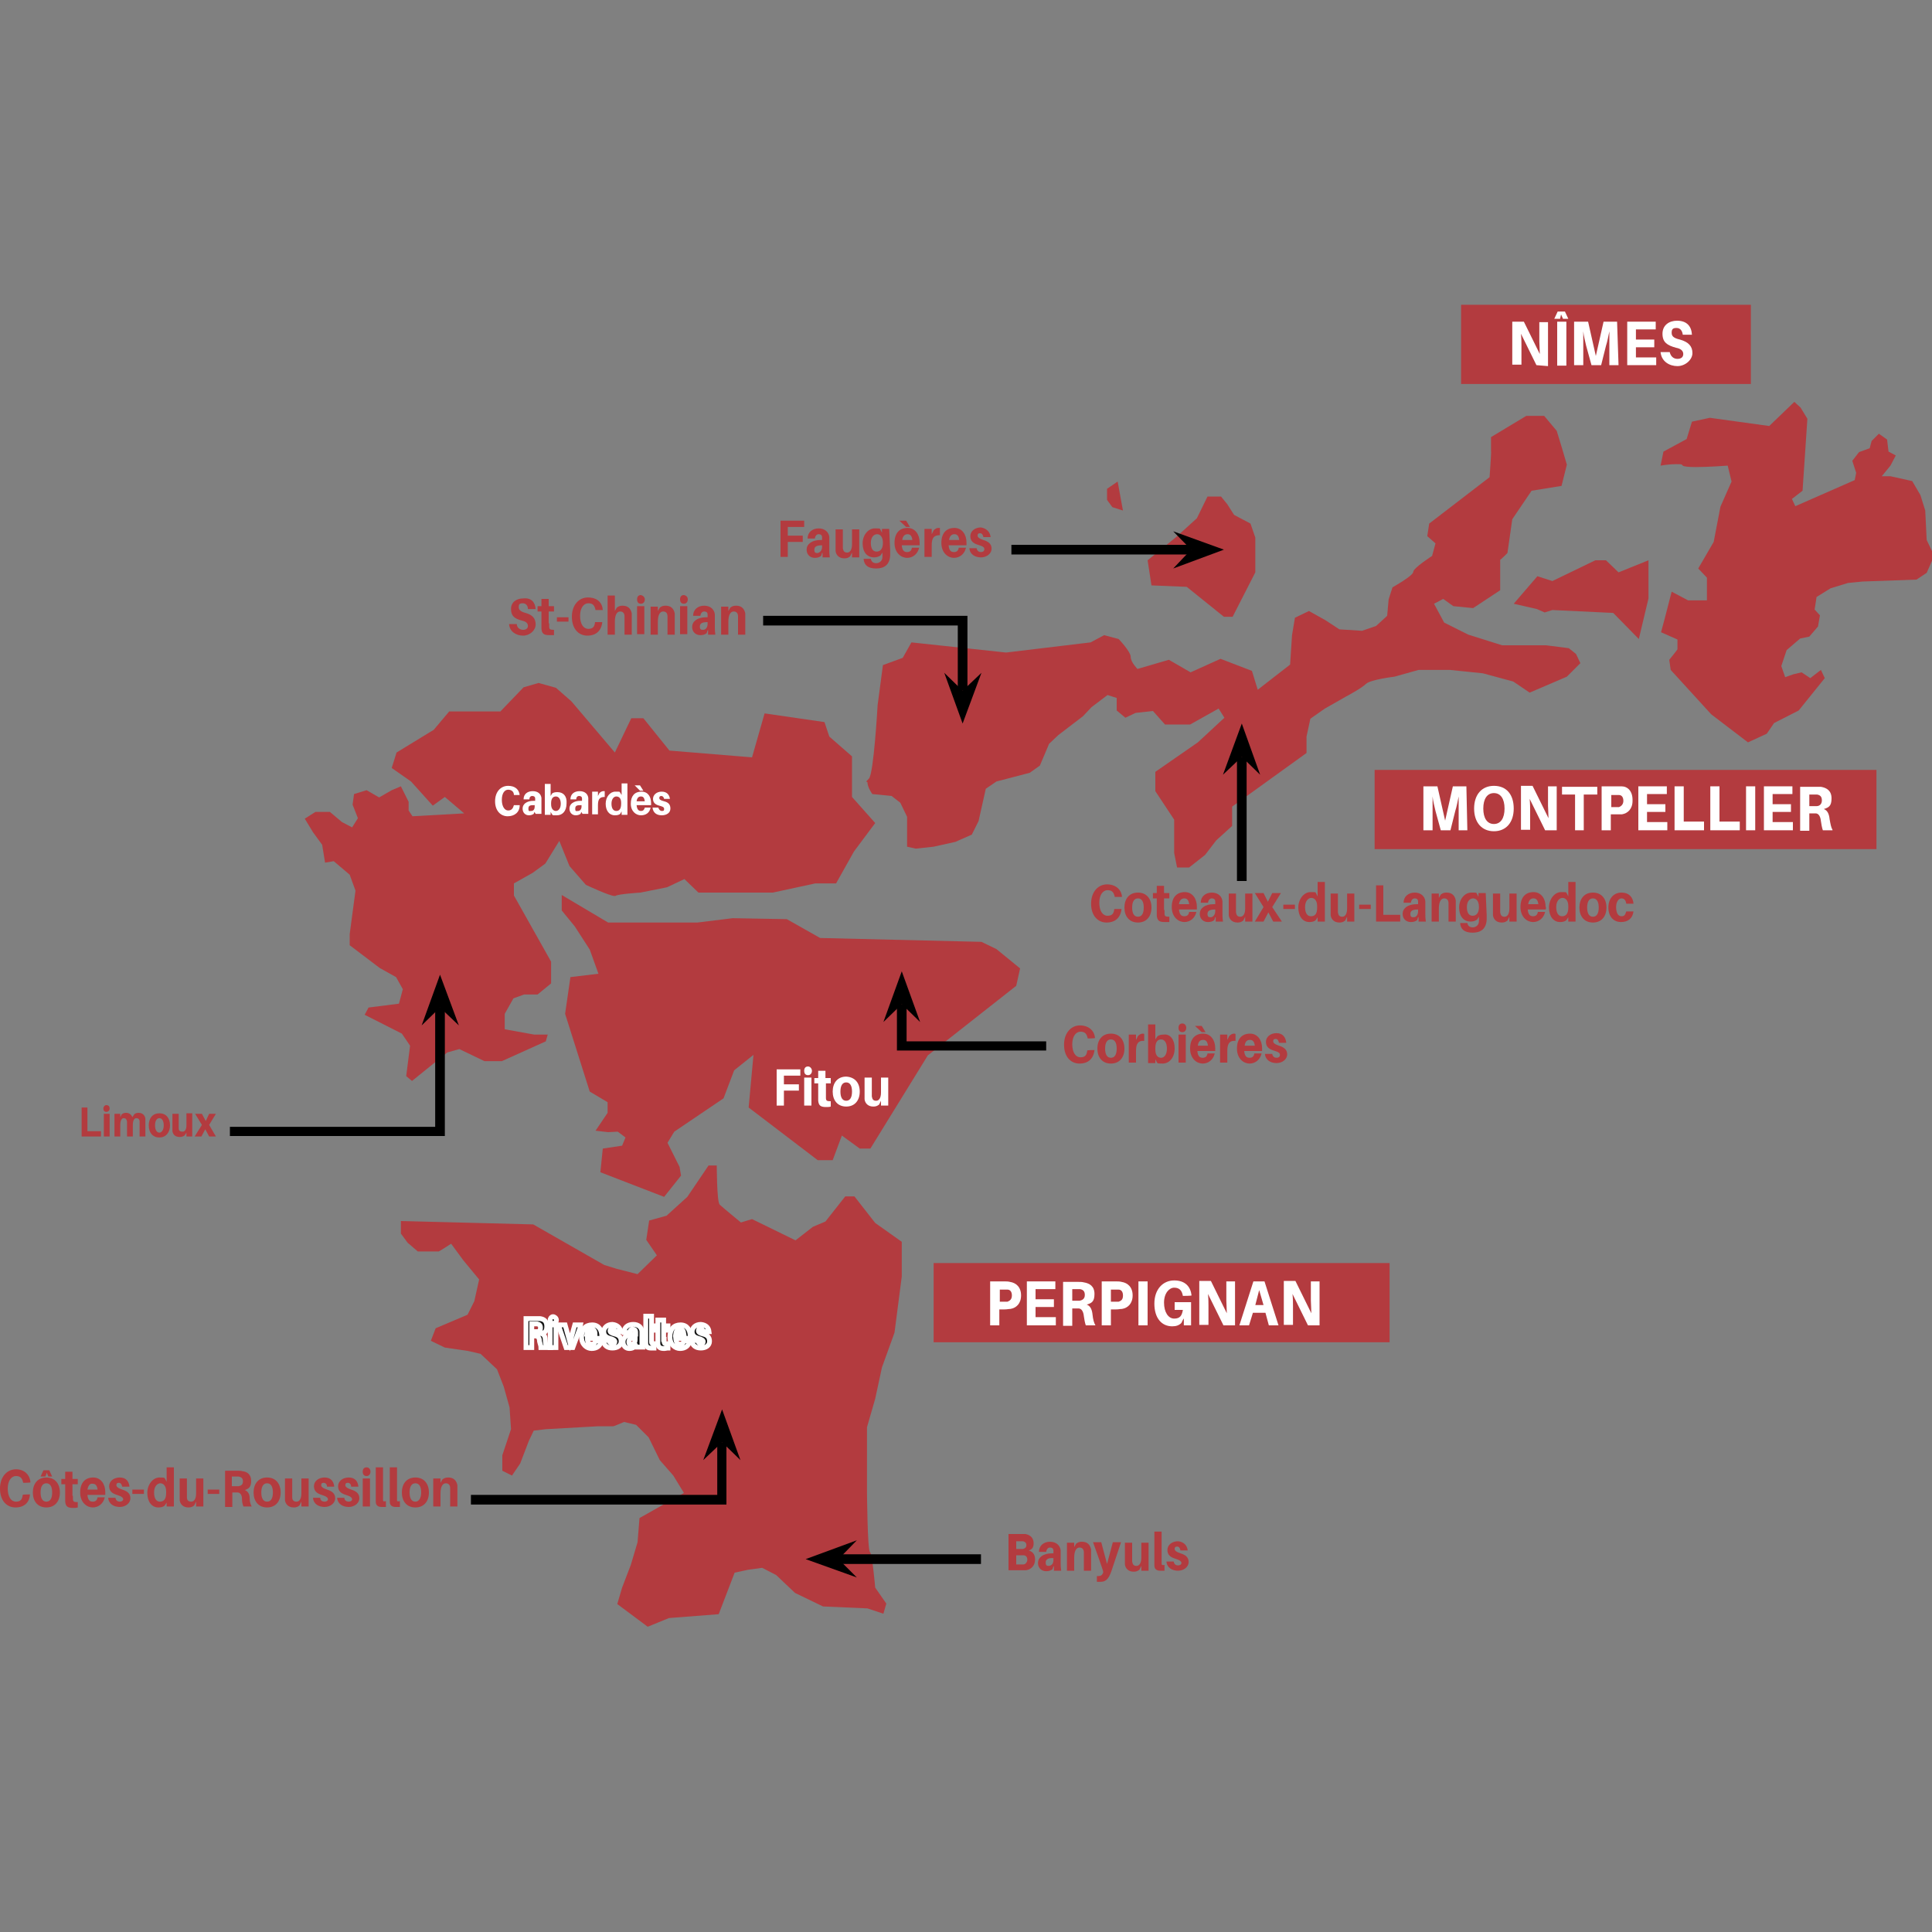 <?xml version="1.0" encoding="UTF-8"?>
<svg id="Calque_1" xmlns="http://www.w3.org/2000/svg" xmlns:xlink="http://www.w3.org/1999/xlink" version="1.1" viewBox="0 0 400 400">
  <rect x="0" y="0" width="400" height="400" fill="#808080" stroke="none"/>
  <!-- Generator: Adobe Illustrator 29.2.1, SVG Export Plug-In . SVG Version: 2.1.0 Build 116)  -->
  <defs>
    <style>
      .st0 {
        fill: #141414;
        stroke: #fff;
        stroke-miterlimit: 10;
      }

      .st1 {
        fill: #fff;
      }

      .st2 {
        fill: #b33b3f;
      }
    </style>
  </defs>
  <path class="st2" d="M20.9,235.3h-4v-6h1.2v4.9h2.8v1.1h0Z"/>
  <path class="st2" d="M22.7,229.5c0,.4-.3.7-.7.7s-.6-.3-.6-.7.3-.7.6-.7c.5,0,.7.3.7.7ZM21.5,235.3v-4.7h1.2v4.7h-1.2Z"/>
  <path class="st2" d="M30.1,232.5v2.8h-1.2v-3.1c0-.5-.3-.7-.7-.7s-.7.5-.7,1.4v2.4h-1.2v-3.1c-.1-.5-.3-.7-.7-.7s-.7.5-.7,1.4v2.4h-1.2v-4.7h1.2v.7l.3-.6c.3-.2.5-.3.9-.3.7,0,1.1.4,1.3.9l.4-.6c.2-.2.5-.3.9-.3.8,0,1.3.5,1.4,1.2,0,.3,0,.6,0,.9h0Z"/>
  <path class="st2" d="M35.2,233c0,1.4-.8,2.5-2.2,2.5s-2.2-1-2.2-2.5.8-2.5,2.2-2.5,2.2,1,2.2,2.5ZM33.9,233c0-1-.4-1.5-.9-1.5s-.9.5-.9,1.5.4,1.5.9,1.5.9-.6.9-1.5Z"/>
  <path class="st2" d="M39.8,235.3h-1.2v-.8l-.4.6c-.3.2-.6.3-1,.3-.9,0-1.4-.5-1.5-1.2v-3.6h1.3v3c0,.5.3.7.8.7s.8-.5.8-1.3v-2.5h1.2v4.8h0Z"/>
  <path class="st2" d="M44.7,235.3h-1.4l-.8-1.5-.8,1.5h-1.4l1.5-2.4-1.4-2.3h1.4l.8,1.5.7-1.5h1.4l-1.4,2.3,1.4,2.4h0Z"/>
  <path class="st2" d="M148.4,241.3h-1.7l-4.4,6.5-4.3,3.9-3.6,1-.6,4,2.2,3.2-4,3.9-4.3-1.1-2.6-.8-14.7-8.4-27.4-.7v2.6l1.4,1.9,2.1,1.8h4.3c0,.1,2.6-1.6,2.6-1.6l2.5,3.4,3.3,4-1,4.5-1.4,2.8-6.6,2.8-1,2.6,2.9,1.4,4.8.7,2.6.6,3.4,3.2,1.4,3.6,1.2,4.3.3,4.5-1.8,5.4v3.2c0,0,2,1,2,1l1.7-2.5,1.8-4.7,1-2.1,2.5-.3,10.7-.6h3.2c0,.1,2.3-.9,2.3-.9l2.5.6,2.6,2.6,2.3,4.7,2.8,3.2,2.2,3.6-9.2,5.2-.4,5-1.4,4.7-1.8,4.7-1,3.4,6.3,4.7,4.4-1.8,10.3-.8,3.3-8.6,2.8-.6,2.9-.4,2.9,1.5,3.9,3.7,5.8,2.8,9.2.4,3.3,1.1.6-2.1-2.3-3.3s-.6-7-1.1-7.4c-.5-.5-.6-12.4-.6-12.4v-13.4l1.7-5.9,1.4-6.5,2.6-7.2,1.5-11.6v-7.2l-5.5-3.9-4.3-5.5h-1.9l-4.1,5.2-2.6,1.1-3.6,2.8-9-4.4-2.3.7s-3.9-3.2-4.4-3.7c-.6-.6-.6-8.2-.6-8.1"/>
  <path class="st2" d="M371.5,83.2l-5.2,5-12.3-1.7-3.7.8-1.1,3.6-4.8,2.6-.6,2.9s1.7-.3,3.1-.3,1.2,0,1.5.3c.2.2,1.3.3,2.7.3,2.8,0,6.6-.3,6.6-.3l.8,3.3-2.3,5.2-1.4,7.3-3.2,5.5,1.8,1.9v4.7h-3.9l-3.4-1.8-1.5,5.8-.7,2.6,3.4,1.5v2c.1,0-1.7,2.2-1.7,2.2l.3,2.1,8.4,9.2,7.6,5.8,3.9-1.8,1.5-2.2,5.1-2.6,5.4-6.7-.8-1.7-2.2,1.7-1.8-1.2-1.7.4-1.7.6-.8-2.3,1.1-3.3,2.8-2.4,1.9-.4,1.8-2.1.4-2.3-1.1-1.2.4-2.6,2.9-1.8,3.6-1.1,3-.3,11.2-.4,2.1-1.4,1.1-2.5v-2l-1.1-2.3-.3-6.1-1-3.2-1.7-2.9-4.5-1h-1.8l1.8-2.2,1.1-2.1-1.5-.8-.3-2.5-1.7-1.2-1.5,1.5-.4,1.5-2.2.8-1.4,1.8.8,2.5-.3,1.5-12.3,5.4-.7-1.5,2.2-1.7,1-14.9-1.4-2.3-1.3-1.2h0Z"/>
  <path class="st2" d="M319.7,86.1h-3.7l-7.3,4.4v2.9c.1,0-.3,5.4-.3,5.4l-12.5,9.6-.4,2.6,1.7,1.5-.7,2.6s-3.9,2.5-3.9,3.3-4.3,3.2-4.3,3.2l-.8,2.5-.3,3.4-2.3,2.1-2.9,1-4.7-.3-2.9-1.9-3.4-1.9-2.9,1.4-.6,3.6-.4,6.1-6.7,5.2-1.2-3.9-6.5-2.5-6.2,2.8-4.5-2.6-6.5,1.9s-1.4-1.4-1.4-2.5-2.5-3.7-2.5-3.7l-3-.8-2.8,1.5-17.5,2.1-19.6-2.1-1.8,3.2-4.1,1.5-1.1,8.3s-.8,14.2-1.8,15.2-.3.5-.3.8c0,1,1,2.4,1,2.4l4,.4,1.8,1.4,1.4,2.9v6.2l1.8.4,3.7-.4,4.5-1,3.4-1.5,1.4-2.8,1.5-6.7,2.2-1.5,6.9-1.8,2.1-1.5,1.9-4.5,1.9-1.8,5.1-3.9,1.8-1.9,3.3-2.5,1.9.6v2.6l1.8,1.5,2.1-1,3.6-.4,2.5,2.8h5.2c0,0,5.9-3.3,5.9-3.3l1.2,1.9-5.5,5.1-8.8,6.1v4l3.9,5.9v6.9l.6,3h2.5l3.3-2.6,2.3-3,3.3-3v-4l15.4-11.1v-3.4l.8-3.7,3-2.1,4.4-2.5s3.2-1.7,4.1-2.6,5.9-1.5,5.9-1.5l5-1.4h6.5l6.8.7,6.3,1.7,3.4,2.3,7.7-3.3,2.8-2.8-.9-1.9-1.5-1.2-4.7-.6h-9.1l-7-2.2-5-2.5-2.1-3.9,1.9-1,2.1,1.5,4.1.4,5.6-3.7v-6.3c.1,0,1.5-1.4,1.5-1.4l1-7,4-5.9,6.2-1,1.1-4.4-1-3.4-1.1-3.6-2.6-3.1h0Z"/>
  <path class="st2" d="M231.4,99.7h0l1.1,6.1-1.1-6.1ZM231.4,99.7l-2.2,1.5,2.2-1.5ZM231.4,99.7l-2.2,1.5v2.3l1.1,1.5,2.2.7c0,.1-1.1-6-1.1-6Z"/>
  <polygon class="st2" points="252.8 102.8 250 102.8 247.8 107.3 243.5 111.2 237.6 116 238.4 121.2 245.7 121.5 253.4 127.7 255.2 127.7 259.9 118.5 259.9 111.3 258.9 108.4 255.5 106.6 254.1 104.4 252.8 102.8"/>
  <polygon class="st2" points="341.3 116 335.1 118.5 332.5 116 330.3 116 321.4 120.3 318.3 119.3 313.4 125 318.2 126.1 319.8 126.8 321.4 126.3 334 126.9 339.3 132.3 341.3 123.9 341.3 116"/>
  <path class="st2" d="M108.4,142.3l-4.8,5h-10.6l-3.2,3.8-7.7,4.7-1,3.2,4,2.8,4.5,5,2.5-1.8,4,3.4-10.7.6-.8-1.2v-1.8c0,0-1.6-3.2-1.6-3.2l-1.9.8-2.6,1.5-2.6-1.5-2.6.8-.3,2.2,1.1,2.8-1.2,1.9-2.1-1.1-2.5-2.1h-3c0,0-2.2,1.4-2.2,1.4l1.7,2.8,1.9,2.6.6,3.7,1.8-.3,3.3,2.8,1.2,3.3-1.2,9v2.3l6.2,4.7,3.4,1.9,1.4,2.5-.8,3-6.3.8-.8,1.5,7.7,3.9,1.7,2.5-.8,6.3,1.2,1,7.3-5.9,2.5-.7,5.2,2.5h3.6l9.1-4.1.4-1.4h-2.8l-6.1-1.1v-3.2l1.8-3.2,2.2-.8h2.8l2.8-2.3v-4.5c0,0-7.7-13.7-7.7-13.7v-2.5l3.9-2.2,2.6-1.9,2.9-4.7,2.1,5.2,3.4,3.9s4.9,2.3,5.9,2.3h.2c.4-.4,5.2-.7,5.2-.7l5.5-1.1,3.6-1.7,2.9,2.8h15.4l8.8-1.9h4.3l3.7-6.6,4.4-5.9-4.8-5.4v-8.4l-4.7-4.1-1-3-12.4-1.8-2.6,9.1-17.1-1.4-5.4-6.7h-2.5c0,0-3.4,7.1-3.4,7.1l-9-10.6-3.2-2.8-3.6-1-3.1.9h0Z"/>
  <polygon class="st2" points="116.3 188.5 119 191.8 122.1 196.6 123.9 201.6 118.1 202.3 117 209.9 122.1 226 125.8 228.2 125.8 230.4 123.3 234.1 125.9 234.4 127.9 234.3 129.5 235.5 128.8 237.2 124.8 237.8 124.3 242.7 137.5 247.8 141 243.4 140.7 241.6 138.2 236.6 139.6 234.3 149.8 227.4 152 221.6 156 218.4 155 229.3 169.3 240.2 172.4 240.2 174.3 235.1 178 237.8 180.2 237.8 192.1 218.5 210.4 204.1 211.2 200.5 206.3 196.5 203.2 195 169.8 194.2 162.9 190.3 151.7 190.1 144.4 191 125.9 191 116.3 185.3 116.3 188.5"/>
  <path class="st2" d="M110.9,126.1h-1.6c0-.7-.4-1.2-1.1-1.2s-.8.3-.8.8.3.9,1.4,1.2c1.5.4,2.1,1.2,2.1,2.4s-1.2,2.3-2.6,2.3-2.8-.8-2.9-2.4h1.6c0,.8.7,1.2,1.3,1.2s1-.3,1-.8-.3-.9-1.2-1.1c-1.5-.4-2.3-.9-2.3-2.4s1.2-2.2,2.5-2.2c1.7-.2,2.5.8,2.6,2.2h0Z"/>
  <path class="st2" d="M113.7,129.1v.6c0,.6.2.7,1,.7v1.1c-.3,0-.6,0-1,0-1.2,0-1.5-.4-1.6-1.3v-3.6h-.8v-1.1h.8v-1.5h1.5v1.5h1.1v1.1h-1.1v2.4h0Z"/>
  <path class="st2" d="M115.3,128.7v-.9h2.4v.9h-2.4Z"/>
  <path class="st2" d="M124.8,126.3h0c0,0-1.5,0-1.5,0h0c-.2-1-.6-1.4-1.5-1.4s-1.7.9-1.7,2.6.7,2.7,1.7,2.7,1.3-.5,1.4-1.4h0c0,0,1.5,0,1.5,0h0c-.2,1.8-1.3,2.8-3.1,2.8s-3.2-1.4-3.2-3.9,1.5-4,3.3-4c2,0,3,1.1,3.1,2.6h0Z"/>
  <path class="st2" d="M130.8,128.1v3.3h-1.5v-3.8c0-.6-.3-1-.9-1s-1.1.6-1.1,2.1v2.7h-1.5v-8.1h1.5v3.2l.4-.7c.4-.3.7-.4,1.2-.4,1.1,0,1.7.6,1.9,1.6v1.1h0Z"/>
  <path class="st2" d="M133.5,124.1c0,.5-.3.9-.8.9s-.8-.3-.8-.9.3-.9.8-.9c.4.1.8.4.8.9ZM131.9,131.3v-5.8h1.5v5.8h-1.5Z"/>
  <path class="st2" d="M139.7,128.1v3.3h-1.5v-3.8c0-.6-.3-1-.9-1s-1.1.6-1.1,2.1v2.7h-1.5v-5.8h1.5v.9l.4-.7c.4-.3.7-.4,1.2-.4,1.1,0,1.7.6,1.9,1.6,0,.2,0,.6,0,1.1h0Z"/>
  <path class="st2" d="M142.4,124.1c0,.5-.3.9-.8.9s-.8-.3-.8-.9.3-.9.8-.9c.5.1.8.4.8.9ZM140.8,131.3v-5.8h1.5v5.8h-1.5Z"/>
  <path class="st2" d="M146.5,130.5l-.2.6c-.4.3-.8.4-1.3.4-.9,0-1.7-.6-1.7-1.7s1-2,2.9-2h.3v-.6c0-.4-.3-.6-.7-.6s-.7.3-.8.9h-1.5c0-1.3,1-2.1,2.3-2.1s2.1.8,2.2,1.8v2.7c0,.4,0,.8.1,1.5h-1.5v-.9h-.1ZM146.5,129.2v-.4c-1,0-1.6.2-1.6.9s.3.7.7.7c.4,0,.9-.4.9-1.2h0Z"/>
  <path class="st2" d="M154.3,128.1v3.3h-1.5v-3.8c0-.6-.3-1-.9-1s-1.1.6-1.1,2.1v2.7h-1.5v-5.8h1.5v.9l.4-.7c.4-.3.7-.4,1.2-.4,1.1,0,1.7.6,1.9,1.6,0,.2,0,.6,0,1.1h0Z"/>
  <path class="st2" d="M163.1,110.9h3.1v1.3h-3.1v3.1h-1.5v-7.5h4.9v1.3h-3.4v1.8Z"/>
  <path class="st2" d="M170.2,114.5l-.2.6c-.4.3-.8.4-1.3.4-.9,0-1.7-.6-1.7-1.7s1-2,2.9-2h.3v-.6c0-.4-.3-.6-.7-.6s-.7.3-.8.9h-1.5c0-1.3,1-2.1,2.3-2.1s2.1.8,2.2,1.8v2.7c0,.4,0,.8.1,1.5h-1.5v-.9h-.1ZM170.2,113.3v-.4c-1,0-1.6.2-1.6.9s.3.7.7.7c.4-.1.9-.5.9-1.2h0Z"/>
  <path class="st2" d="M177.9,115.4h-1.5v-1l-.4.8c-.4.3-.7.4-1.2.4-1.1,0-1.7-.7-1.8-1.5v-4.5h1.5v3.9c.1.6.3.9.9.9s1-.6,1-1.7v-3.1h1.5v5.8h0Z"/>
  <path class="st2" d="M184.3,113.9v1.1c-.1,1.9-1.2,2.7-2.9,2.7s-2.5-.7-2.6-2h0c0,0,1.5,0,1.5,0h0c.1.6.5.9,1.1.9s1.3-.4,1.3-1.3v-.9l-.4.6c-.3.2-.7.4-1.3.4-1.5,0-2.4-1.1-2.4-2.9s1.2-3.1,2.5-3.1,1,0,1.2.3l.3.6v-.8h1.5l.2,4.5h0ZM182.8,112.4h0c0-1.3-.6-1.8-1.2-1.8s-1.3.5-1.3,1.8.5,1.8,1.2,1.8,1.3-.5,1.3-1.8Z"/>
  <path class="st2" d="M190.4,112.9h-3.7c.1,1.1.5,1.4,1.1,1.4s.9-.3,1-.9h1.5c-.3,1.3-1.3,2.1-2.5,2.1s-2.6-1-2.6-3.1,1.1-3.1,2.7-3.1,2.5,1.4,2.5,3v.6h0ZM186.2,107.8h1.4l.8,1.3h-.8l-1.4-1.3h0ZM186.8,111.8h2.1c-.1-.8-.4-1.2-1-1.2s-1,.4-1.1,1.2Z"/>
  <path class="st2" d="M194.6,109.4v1.4c-1.2,0-1.7.5-1.7,2.1v2.4h-1.5v-5.8h1.5v1.1l.4-.8c.3-.3.6-.5,1-.5,0,0,.2,0,.3,0h0Z"/>
  <path class="st2" d="M200.1,112.9h-3.7c.1,1.1.5,1.4,1.1,1.4s.9-.3,1-.9h1.5c-.3,1.3-1.3,2.1-2.5,2.1s-2.6-1-2.6-3.1,1.1-3.1,2.7-3.1,2.5,1.4,2.5,3v.6h0ZM196.5,111.8h2.1c-.1-.8-.4-1.2-1-1.2s-1,.4-1.1,1.2Z"/>
  <path class="st2" d="M205.1,111.2h-1.5c-.1-.5-.3-.8-.7-.8s-.5.2-.5.5.3.6,1.2.9c1,.3,1.7.8,1.7,1.8s-1,1.8-2.2,1.8-2.3-.6-2.4-1.9h1.5c.1.6.5.8.9.8s.7-.2.7-.6-.3-.6-1.3-.9c-1-.3-1.6-.8-1.6-1.8s.9-1.8,2.2-1.8c1.2.2,1.9,1,2,2h0Z"/>
  <path class="st2" d="M232.3,185.7h0c0,0-1.5,0-1.5,0h0c-.2-1-.6-1.4-1.5-1.4s-1.7.9-1.7,2.6.7,2.7,1.7,2.7,1.3-.5,1.4-1.4h0c0,0,1.5,0,1.5,0h0c-.2,1.8-1.3,2.8-3.1,2.8s-3.2-1.4-3.2-3.9,1.5-4,3.3-4,3,1.1,3.1,2.6h0Z"/>
  <path class="st2" d="M238.4,187.9c0,1.8-1,3.1-2.8,3.1s-2.8-1.3-2.8-3.1,1-3.1,2.8-3.1c1.8,0,2.8,1.3,2.8,3.1ZM236.8,187.9c0-1.2-.4-1.9-1.2-1.9s-1.2.7-1.2,1.9.4,1.9,1.2,1.9c.8,0,1.2-.7,1.2-1.9Z"/>
  <path class="st2" d="M241.1,188.5v.6c0,.6.2.7,1,.7v1.1c-.3,0-.6,0-1,0-1.2,0-1.5-.4-1.6-1.3v-3.6h-.8v-1.1h.8v-1.5h1.5v1.5h1.1v1.1h-1.1v2.4h.1Z"/>
  <path class="st2" d="M247.8,188.3h-3.7c.1,1.1.5,1.4,1.1,1.4s.9-.3,1-.9h1.5c-.3,1.3-1.3,2.1-2.5,2.1s-2.6-1-2.6-3.1,1.1-3.1,2.7-3.1,2.5,1.4,2.5,3v.6h0ZM244.1,187.2h2.1c-.1-.8-.4-1.2-1-1.2s-1,.4-1.1,1.2Z"/>
  <path class="st2" d="M251.6,189.9l-.2.6c-.4.3-.8.4-1.3.4-.9,0-1.7-.6-1.7-1.7s1-2,2.9-2h.3v-.6c0-.4-.3-.6-.7-.6s-.7.3-.8.9h-1.5c0-1.3,1-2.1,2.3-2.1s2.1.8,2.2,1.8v2.7c0,.4,0,.8.1,1.5h-1.5v-.9h-.1ZM251.6,188.7v-.4c-1,0-1.6.2-1.6.9s.3.7.7.7c.4,0,.9-.5.9-1.2h0Z"/>
  <path class="st2" d="M259.3,190.8h-1.5v-1l-.4.8c-.4.3-.7.4-1.2.4-1.1,0-1.7-.7-1.8-1.5v-4.5h1.5v3.9c.1.6.3.9.9.9s1-.6,1-1.7v-3.1h1.5v5.8Z"/>
  <path class="st2" d="M265.4,190.8h-1.8l-1-1.9-1,1.9h-1.8l1.8-3-1.8-2.9h1.8l.9,1.8.9-1.8h1.8l-1.8,2.9,2,3h0Z"/>
  <path class="st2" d="M265.7,188.2v-.9h2.4v.9h-2.4Z"/>
  <path class="st2" d="M274.3,190.8h-1.5v-.9l-.4.6c-.3.3-.8.4-1.3.4-1.4,0-2.3-1.2-2.3-3s1.2-3.2,2.5-3.2,1,0,1.2.3l.3.6v-3h1.5v8.2h0ZM272.7,187.9v-.3c0-1.2-.6-1.7-1.2-1.7s-1.3.6-1.3,1.9.5,1.9,1.2,1.9c.8,0,1.3-.4,1.3-1.8Z"/>
  <path class="st2" d="M280.4,190.8h-1.5v-1l-.4.8c-.4.3-.7.4-1.2.4-1.1,0-1.7-.7-1.8-1.5v-4.5h1.5v3.9c.1.6.3.9.9.9s1-.6,1-1.7v-3.1h1.5v5.8Z"/>
  <path class="st2" d="M281.4,188.2v-.9h2.4v.9h-2.4Z"/>
  <path class="st2" d="M289.9,190.8h-5v-7.5h1.5v6.1h3.5v1.4Z"/>
  <path class="st2" d="M293.6,189.9l-.2.6c-.4.3-.8.4-1.3.4-.9,0-1.7-.6-1.7-1.7s1-2,2.9-2h.3v-.6c0-.4-.3-.6-.7-.6s-.7.3-.8.9h-1.5c0-1.3,1-2.1,2.3-2.1s2.1.8,2.2,1.8v2.7c0,.4,0,.8.1,1.5h-1.5v-.9h0ZM293.6,188.7v-.4c-1,0-1.6.2-1.6.9s.3.7.7.7c.5,0,.9-.5.9-1.2h0Z"/>
  <path class="st2" d="M301.4,187.5v3.3h-1.5v-3.8c0-.6-.3-1-.9-1s-1.1.6-1.1,2.1v2.7h-1.5v-5.8h1.5v.9l.4-.7c.4-.3.7-.4,1.2-.4,1.1,0,1.7.6,1.9,1.6v1.1h0Z"/>
  <path class="st2" d="M307.8,189.3v1.1c-.1,1.9-1.2,2.7-2.9,2.7s-2.5-.7-2.6-2h0c0,0,1.5,0,1.5,0h0c.1.6.5.9,1.1.9s1.3-.4,1.3-1.3v-.9l-.4.6c-.3.2-.7.4-1.3.4-1.5,0-2.4-1.1-2.4-2.9s1.2-3.1,2.5-3.1,1,0,1.2.3l.3.6v-.8h1.5l.2,4.5h0ZM306.2,187.8h0c0-1.3-.6-1.8-1.2-1.8s-1.3.5-1.3,1.8.5,1.8,1.2,1.8,1.3-.5,1.3-1.8Z"/>
  <path class="st2" d="M314,190.8h-1.5v-1l-.4.8c-.4.3-.7.4-1.2.4-1.1,0-1.7-.7-1.8-1.5v-4.5h1.5v3.9c.1.6.3.9.9.9s1-.6,1-1.7v-3.1h1.5v5.8Z"/>
  <path class="st2" d="M320,188.3h-3.7c.1,1.1.5,1.4,1.1,1.4s.9-.3,1-.9h1.5c-.3,1.3-1.3,2.1-2.5,2.1s-2.6-1-2.6-3.1,1.1-3.1,2.7-3.1,2.5,1.4,2.5,3c.1.2.1.4,0,.6h0ZM316.4,187.2h2.1c-.1-.8-.4-1.2-1-1.2s-1,.4-1.1,1.2h0Z"/>
  <path class="st2" d="M326.2,190.8h-1.5v-.9l-.4.6c-.3.3-.8.4-1.3.4-1.4,0-2.3-1.2-2.3-3s1.2-3.2,2.5-3.2,1,0,1.2.3l.3.6v-3h1.5v8.2h0ZM324.7,187.9v-.3c0-1.2-.6-1.7-1.2-1.7s-1.3.6-1.3,1.9.5,1.9,1.2,1.9c.7,0,1.3-.4,1.3-1.8Z"/>
  <path class="st2" d="M332.6,187.9c0,1.8-1,3.1-2.8,3.1s-2.8-1.3-2.8-3.1,1-3.1,2.8-3.1,2.8,1.3,2.8,3.1ZM331,187.9c0-1.2-.4-1.9-1.2-1.9s-1.2.7-1.2,1.9.4,1.9,1.2,1.9,1.2-.7,1.2-1.9Z"/>
  <path class="st2" d="M338.2,187.1h-1.5c-.1-.8-.5-1.1-1-1.1s-1.1.6-1.1,1.8.4,1.9,1.1,1.9.8-.4,1-1h1.5c-.2,1.5-1.2,2.2-2.6,2.2s-2.6-1-2.6-3,1.2-3.1,2.7-3.1c1.6,0,2.4,1,2.5,2.3h0Z"/>
  <path class="st2" d="M6.3,306.9h0c0,.1-1.5.1-1.5.1h0c-.2-1-.6-1.4-1.5-1.4s-1.7.9-1.7,2.6.7,2.7,1.7,2.7,1.3-.5,1.4-1.4h0c0-.1,1.5-.1,1.5-.1h0c-.1,1.7-1.2,2.7-3,2.7s-3.2-1.4-3.2-3.9,1.5-4,3.3-4,2.9,1.2,3,2.7h0Z"/>
  <path class="st2" d="M12.4,309c0,1.8-1,3.1-2.8,3.1s-2.8-1.3-2.8-3.1,1-3.1,2.8-3.1,2.8,1.3,2.8,3.1ZM8.4,305.7l.6-1.3h1.2l.6,1.3h-.8l-.3-.8-.3.8h-1ZM10.8,309c0-1.2-.4-1.9-1.2-1.9s-1.2.7-1.2,1.9.4,1.9,1.2,1.9c.8,0,1.2-.7,1.2-1.9Z"/>
  <path class="st2" d="M15.1,309.7v.6c0,.6.2.7,1,.7v1.1c-.3.1-.6.1-1,.1-1.2,0-1.5-.4-1.6-1.3v-3.6h-.8v-1.1h.8v-1.5h1.5v1.5h1.1v1.1h-1.1v2.4h.1Z"/>
  <path class="st2" d="M21.8,309.5h-3.7c.1,1.1.5,1.4,1.1,1.4s.9-.3,1-.9h1.5c-.3,1.3-1.3,2.1-2.5,2.1s-2.6-1-2.6-3.1,1.1-3.1,2.7-3.1,2.5,1.4,2.5,3v.6h0ZM18.1,308.4h2.1c-.1-.8-.4-1.2-1-1.2-.6-.1-.9.3-1.1,1.2Z"/>
  <path class="st2" d="M26.8,307.8h-1.5c-.1-.5-.3-.8-.7-.8s-.5.2-.5.5.3.6,1.2.9c1,.3,1.7.8,1.7,1.8s-1,1.8-2.2,1.8-2.3-.6-2.4-1.9h1.5c.1.6.5.8.9.8s.7-.2.7-.5-.3-.6-1.3-.9c-1-.3-1.6-.8-1.6-1.8s.9-1.8,2.2-1.8,1.9.8,2,1.9h0Z"/>
  <path class="st2" d="M27.4,309.3v-.9h2.4v.9h-2.4Z"/>
  <path class="st2" d="M36,311.9h-1.5v-.8l-.4.6c-.3.3-.8.4-1.3.4-1.4,0-2.3-1.2-2.3-3s1.2-3.2,2.5-3.2,1,.1,1.2.3l.3.6v-3h1.5v8.1h0ZM34.4,309.1v-.3c0-1.2-.6-1.7-1.2-1.7s-1.3.6-1.3,1.9.5,1.9,1.2,1.9c.8,0,1.3-.5,1.3-1.8h0Z"/>
  <path class="st2" d="M42.1,311.9h-1.5v-1l-.4.8c-.4.3-.7.4-1.2.4-1.1,0-1.7-.7-1.8-1.5v-4.5h1.5v3.9c0,.6.3.9.9.9s1-.6,1-1.7v-3.1h1.5v5.8h0Z"/>
  <path class="st2" d="M43,309.3v-.9h2.4v.9h-2.4Z"/>
  <path class="st2" d="M52.1,311.9h-1.7c-.2-.5-.3-1-.3-1.6,0-.8-.4-1.3-.9-1.3h-1.1v3h-1.5v-7.5h2.6c.4,0,.7,0,1,.1,1,.1,1.8.7,1.8,2s-.5,1.6-1.3,1.9c.7.3,1,.9,1,1.8,0,.7.2,1.2.4,1.6h0ZM48.9,307.7h.5c.5-.1.9-.3.9-1s-.4-.9-.9-1h-1.4v2h.9Z"/>
  <path class="st2" d="M58.1,309c0,1.8-1,3.1-2.8,3.1s-2.8-1.3-2.8-3.1,1-3.1,2.8-3.1,2.8,1.3,2.8,3.1ZM56.5,309c0-1.2-.4-1.9-1.2-1.9s-1.2.7-1.2,1.9.4,1.9,1.2,1.9,1.2-.7,1.2-1.9Z"/>
  <path class="st2" d="M63.9,311.9h-1.5v-1l-.4.8c-.4.3-.7.4-1.2.4-1.1,0-1.7-.7-1.8-1.5v-4.5h1.5v3.9c0,.6.3.9.9.9s1-.6,1-1.7v-3.1h1.5v5.8h0Z"/>
  <path class="st2" d="M69.2,307.8h-1.5c0-.5-.3-.8-.7-.8s-.5.2-.5.5.3.6,1.2.9c1,.3,1.7.8,1.7,1.8s-1,1.8-2.2,1.8-2.3-.6-2.4-1.9h1.5c0,.6.5.8.9.8s.7-.2.7-.5-.3-.6-1.3-.9c-1-.3-1.6-.8-1.6-1.8s.9-1.8,2.2-1.8,1.9.8,2,1.9h0Z"/>
  <path class="st2" d="M74.2,307.8h-1.5c0-.5-.3-.8-.7-.8s-.5.2-.5.5.3.6,1.2.9c1,.3,1.7.8,1.7,1.8s-1,1.8-2.2,1.8-2.3-.6-2.4-1.9h1.5c0,.6.5.8.9.8s.7-.2.7-.5-.3-.6-1.3-.9c-1-.3-1.6-.8-1.6-1.8s.9-1.8,2.2-1.8,1.9.8,2,1.9h0Z"/>
  <path class="st2" d="M76.7,304.7c0,.5-.3.9-.8.9s-.8-.3-.8-.9.3-.9.8-.9.8.4.8.9ZM75.1,311.9v-5.8h1.5v5.8h-1.5Z"/>
  <path class="st2" d="M79.3,310v.5c0,.3,0,.4.6.3v1.2h-.9c-.7,0-1.2-.3-1.2-1.1v-7.1h1.5v6.2h0Z"/>
  <path class="st2" d="M82.2,310v.5c0,.3,0,.4.6.3v1.2h-.9c-.7,0-1.2-.3-1.2-1.1v-7.1h1.5v6.2h0Z"/>
  <path class="st2" d="M88.8,309c0,1.8-1,3.1-2.8,3.1s-2.8-1.3-2.8-3.1,1-3.1,2.8-3.1,2.8,1.3,2.8,3.1ZM87.2,309c0-1.2-.4-1.9-1.2-1.9s-1.2.7-1.2,1.9.4,1.9,1.2,1.9c.7,0,1.2-.7,1.2-1.9Z"/>
  <path class="st2" d="M94.7,308.6v3.3h-1.5v-3.8c0-.6-.3-1-.9-1s-1.1.6-1.1,2.1v2.7h-1.5v-5.8h1.5v.9l.4-.7c.4-.3.7-.4,1.2-.4,1.1,0,1.7.6,1.9,1.6v1.1h0Z"/>
  <path class="st2" d="M214.3,322.9c0,1.4-1,2.1-1.9,2.2h-3.6v-7.5h3.5c1.1.2,1.7.9,1.7,1.9s-.4,1.3-1,1.5c.9.3,1.3.9,1.3,1.9h0ZM210.4,320.7h1.4c.4-.1.7-.3.7-.8s-.3-.7-.7-.8h-1.4v1.6h0ZM212.7,322.9c0-.6-.4-.9-.8-.9h-1.5v1.9h1.5c.4,0,.8-.5.8-1h0Z"/>
  <path class="st2" d="M218.1,324.3l-.2.6c-.4.3-.8.4-1.3.4-.9,0-1.7-.6-1.7-1.7s1-2,2.9-2h.3v-.6c0-.4-.3-.6-.7-.6s-.7.3-.8.9h-1.5c0-1.3,1-2.1,2.3-2.1s2.1.8,2.2,1.8v2.7c0,.4,0,.8.1,1.5h-1.5v-.9h-.1ZM218.1,323v-.4c-1-.1-1.6.2-1.6.9s.3.7.7.7c.5-.1.9-.4.9-1.2h0Z"/>
  <path class="st2" d="M225.9,321.9v3.3h-1.5v-3.8c0-.6-.3-1-.9-1s-1.1.6-1.1,2.1v2.7h-1.5v-5.8h1.5v.9l.4-.7c.4-.3.7-.4,1.2-.4,1.1,0,1.7.6,1.9,1.6,0,.3,0,.6,0,1.1h0Z"/>
  <path class="st2" d="M230.1,325.3c-.6,1.7-1.2,2.2-2.3,2.2h-.7v-1.2h.4c.4,0,.7-.2.9-.7v-.2c.1,0-2.1-6.1-2.1-6.1h1.7l1.2,4.5,1.2-4.5h1.7l-2,6h0Z"/>
  <path class="st2" d="M237.8,325.2h-1.5v-1l-.4.8c-.4.3-.7.4-1.2.4-1.1,0-1.7-.7-1.8-1.5v-4.5h1.5v3.9c.1.6.3.9.9.9s1-.6,1-1.7v-3.1h1.5v5.8h0Z"/>
  <path class="st2" d="M240.5,323.2v.5c0,.3.1.4.6.3v1.2h-.9c-.7,0-1.2-.3-1.2-1.1v-7h1.5v6.1h0Z"/>
  <path class="st2" d="M245.9,321h-1.5c-.1-.5-.3-.8-.7-.8s-.5.2-.5.5.3.6,1.2.9c1,.3,1.7.8,1.7,1.8s-1,1.8-2.2,1.8-2.3-.6-2.4-1.9h1.5c.1.6.5.8.9.8s.7-.2.7-.5-.3-.6-1.3-.9-1.6-.8-1.6-1.8.9-1.8,2.2-1.8c1.2.1,1.9.9,2,1.9h0Z"/>
  <path class="st2" d="M226.7,214.9h0c0,.1-1.5.1-1.5.1h0c-.2-1-.6-1.4-1.5-1.4s-1.7.9-1.7,2.6.7,2.7,1.7,2.7,1.3-.5,1.4-1.4h0c0-.1,1.5-.1,1.5-.1h0c-.2,1.8-1.3,2.8-3.1,2.8s-3.2-1.4-3.2-3.9,1.5-4,3.3-4,3,1.1,3.1,2.6h0Z"/>
  <path class="st2" d="M232.8,217.1c0,1.8-1,3.1-2.8,3.1s-2.8-1.3-2.8-3.1,1-3.1,2.8-3.1,2.8,1.3,2.8,3.1ZM231.2,217.1c0-1.2-.4-1.9-1.2-1.9s-1.2.7-1.2,1.9.4,1.9,1.2,1.9,1.2-.7,1.2-1.9Z"/>
  <path class="st2" d="M236.9,214.1v1.4c-1.2-.1-1.7.5-1.7,2.1v2.4h-1.5v-5.8h1.5v1.1l.4-.8c.3-.3.6-.5,1-.5s.2.1.3.1h0Z"/>
  <path class="st2" d="M243.2,217c0,2.1-1.2,3.2-2.5,3.2s-1-.1-1.2-.3l-.3-.6v.8h-1.5v-8h1.5v3.1l.4-.6c.3-.3.8-.4,1.3-.4,1.4-.2,2.3,1.1,2.3,2.8h0ZM241.6,217.1c0-1.2-.5-1.9-1.2-1.9s-1.2.5-1.2,1.8v.3c0,1.3.6,1.7,1.2,1.7.6,0,1.2-.6,1.2-1.9h0Z"/>
  <path class="st2" d="M245.6,212.8c0,.5-.3.9-.8.9s-.8-.3-.8-.9.3-.9.8-.9.8.4.8.9ZM244,220v-5.8h1.5v5.8h-1.5Z"/>
  <path class="st2" d="M251.6,217.6h-3.7c.1,1.1.5,1.4,1.1,1.4s.9-.3,1-.9h1.5c-.3,1.3-1.3,2.1-2.5,2.1s-2.6-1-2.6-3.1,1.1-3.1,2.7-3.1,2.5,1.4,2.5,3v.6h0ZM247.4,212.4h1.4l.8,1.3h-.8l-1.4-1.3h0ZM248,216.5h2.1c-.1-.8-.4-1.2-1-1.2s-1,.3-1.1,1.2Z"/>
  <path class="st2" d="M255.8,214.1v1.4c-1.2-.1-1.7.5-1.7,2.1v2.4h-1.5v-5.8h1.5v1.1l.4-.8c.3-.3.6-.5,1-.5s.2.1.3.1h0Z"/>
  <path class="st2" d="M261.3,217.6h-3.7c.1,1.1.5,1.4,1.1,1.4s.9-.3,1-.9h1.5c-.3,1.3-1.3,2.1-2.5,2.1s-2.6-1-2.6-3.1,1.1-3.1,2.7-3.1,2.5,1.4,2.5,3v.6h0ZM257.7,216.5h2.1c-.1-.8-.4-1.2-1-1.2s-1,.3-1.1,1.2h0Z"/>
  <path class="st2" d="M266.3,215.9h-1.5c-.1-.5-.3-.8-.7-.8s-.5.2-.5.5.3.6,1.2.9c1,.3,1.7.8,1.7,1.8s-1,1.8-2.2,1.8-2.3-.6-2.4-1.9h1.5c.1.6.5.8.9.8s.7-.2.7-.6-.3-.6-1.3-.9c-1-.3-1.6-.8-1.6-1.8s.9-1.8,2.2-1.8,1.9.9,2,2h0Z"/>
  <rect class="st2" x="302.5" y="63.1" width="60" height="16.4"/>
  <path class="st1" d="M318.1,75.6l-3.2-6.5c.1,1,.1,1.9.1,2.5v3.9h-1.9v-8.9h2.4l3.3,6.7c0-.9-.1-2-.1-2.6v-4h1.8v9.1l-2.4-.2h0Z"/>
  <path class="st1" d="M321.8,66l.7-1.5h1.5l.7,1.5h-1.1l-.4-.9-.2.9h-1.2ZM324.3,66.6v9.1h-1.9v-9.1h1.9Z"/>
  <path class="st1" d="M335.1,75.6h-1.9v-7c-.2.9-.4,2.1-.7,3l-1,4h-2l-1.1-4c-.2-.9-.5-2-.6-3v7h-1.9v-9h2.9l1.6,7.1,1.6-7.1h2.8l.3,9h0Z"/>
  <path class="st1" d="M343,75.6h-6.1v-9h5.9v1.6h-4.1v2.1h3.8v1.6h-3.8v2.1h4.2v1.6h.1Z"/>
  <path class="st1" d="M350.3,69.3h-1.9c-.1-.8-.5-1.4-1.3-1.4s-1,.3-1,1,.4,1.1,1.7,1.4c1.8.5,2.6,1.4,2.6,2.8s-1.5,2.7-3.1,2.7-3.3-.9-3.5-2.9h1.9c.2.9.8,1.4,1.6,1.4s1.2-.4,1.2-1-.4-1.1-1.5-1.3c-1.8-.5-2.8-1.1-2.8-2.9s1.4-2.7,3-2.7c2.1,0,3,1.2,3.1,2.9h0Z"/>
  <rect class="st2" x="284.6" y="159.4" width="103.9" height="16.4"/>
  <path class="st1" d="M303.8,171.9h-1.8v-7c-.2.9-.4,2.1-.7,3l-1,4h-2l-1.1-4c-.2-.9-.5-2-.6-3v7h-1.9v-9.1h2.9l1.6,7.1,1.6-7.1h2.8l.2,9.1h0Z"/>
  <path class="st1" d="M313.4,167.4c0,2.9-1.6,4.7-4.1,4.7s-4.1-1.8-4.1-4.7,1.6-4.7,4.1-4.7c2.6,0,4.1,1.8,4.1,4.7ZM311.5,167.4c0-2-.8-3.2-2.2-3.2s-2.2,1.2-2.2,3.2.8,3.2,2.2,3.2,2.2-1.2,2.2-3.2Z"/>
  <path class="st1" d="M319.9,171.9l-3.2-6.5c.1,1,.1,1.9.1,2.5v3.9h-1.9v-9.1h2.4l3.3,6.7c0-.9-.1-2-.1-2.6v-4h1.8v9.1h-2.4Z"/>
  <path class="st1" d="M327.9,164.5v7.4h-1.8v-7.4h-2.7v-1.6h7.3v1.6h-2.8Z"/>
  <path class="st1" d="M338,165.8c0,1.7-1,2.6-2.2,2.8-.4,0-.7,0-1.2,0h-1.1v3.3h-1.9v-9.1h2.9c.5,0,.8,0,1.2,0,1.3,0,2.3,1,2.3,2.8h0ZM336.1,165.8c0-.8-.4-1.2-.9-1.2h-1.6v2.5h1.6c.5-.2.9-.6.9-1.3Z"/>
  <path class="st1" d="M345.3,171.9h-6.1v-9.1h5.9v1.6h-4.1v2.1h3.8v1.6h-3.8v2.1h4.2v1.7h.1Z"/>
  <path class="st1" d="M352.8,171.9h-6.1v-9.1h1.9v7.3h4.2v1.8h0Z"/>
  <path class="st1" d="M360.2,171.9h-6.1v-9.1h1.9v7.3h4.2v1.8h0Z"/>
  <path class="st1" d="M361.5,171.9v-9.1h1.9v9.1h-1.9Z"/>
  <path class="st1" d="M371.3,171.9h-6.1v-9.1h5.9v1.6h-4.1v2.1h3.8v1.6h-3.8v2.1h4.2v1.7h.1Z"/>
  <path class="st1" d="M379.4,171.9h-2c-.2-.6-.3-1.2-.4-1.9-.1-1-.5-1.6-1.1-1.6h-1.3v3.6h-1.9v-9.1h3.1c.5,0,.8,0,1.2,0,1.2.2,2.2.8,2.2,2.4s-.6,1.9-1.6,2.2c.8.3,1.1,1.1,1.2,2.1.2,1.1.3,1.7.6,2.2h0ZM375.5,166.9h.6c.6,0,1.1-.4,1.1-1.2s-.4-1.1-1-1.2h-1.6v2.4s.9,0,.9,0Z"/>
  <rect class="st2" x="193.3" y="261.5" width="94.4" height="16.4"/>
  <path class="st1" d="M211.4,268.2c0,1.7-1,2.6-2.2,2.8-.4,0-.7.1-1.2.1h-1.1v3.3h-1.9v-9.1h2.9c.5,0,.8,0,1.2.1,1.3.2,2.3,1.1,2.3,2.8h0ZM209.5,268.2c0-.8-.4-1.2-.9-1.2h-1.6v2.5h1.6c.5-.2.9-.5.9-1.3Z"/>
  <path class="st1" d="M218.7,274.4h-6.1v-9.1h5.9v1.6h-4.1v2.1h3.8v1.6h-3.8v2.1h4.2v1.7h.1Z"/>
  <path class="st1" d="M226.8,274.4h-2c-.2-.6-.3-1.2-.4-1.9-.1-1-.5-1.6-1.1-1.6h-1.3v3.6h-1.9v-9.1h3.1c.5,0,.8,0,1.2.1,1.2.2,2.2.8,2.2,2.4s-.6,1.9-1.6,2.2c.8.3,1.1,1.1,1.2,2.1.1,1,.3,1.7.6,2.2h0ZM222.9,269.3h.6c.6-.1,1.1-.4,1.1-1.2s-.4-1.1-1-1.2h-1.6v2.4h.9Z"/>
  <path class="st1" d="M234.5,268.2c0,1.7-1,2.6-2.2,2.8-.4,0-.7.1-1.2.1h-1.1v3.3h-1.9v-9.1h2.9c.5,0,.8,0,1.2.1,1.3.2,2.3,1.1,2.3,2.8h0ZM232.5,268.2c0-.8-.4-1.2-.9-1.2h-1.6v2.5h1.6c.6-.2.9-.5.9-1.3Z"/>
  <path class="st1" d="M235.7,274.4v-9.1h1.9v9.1h-1.9Z"/>
  <path class="st1" d="M246.6,269.7v4.7h-1.5v-1.4c-.1,0-.5.9-.5.9-.5.5-1.1.7-1.9.7-2.2,0-3.7-1.7-3.7-4.7s1.8-4.8,4.1-4.8,3.4,1.3,3.6,3.1h0c0,.1-1.8.1-1.8.1h0c-.2-1.2-.8-1.7-1.8-1.7s-2.1,1.1-2.1,3.1.9,3.3,2.1,3.3,1.6-.6,1.8-1.8h-1.7v-1.6h3.4Z"/>
  <path class="st1" d="M253.3,274.4l-3.2-6.5c.1,1,.1,1.9.1,2.5v3.9h-1.9v-9.1h2.4l3.3,6.7c0-.9-.1-2-.1-2.6v-4h1.8v9.1h-2.4Z"/>
  <path class="st1" d="M259.4,271.8l-.8,2.6h-2l2.9-9.1h2.3l2.9,9.1h-2l-.7-2.6h-2.6ZM259.9,270.2h1.7l-.9-3.1-.8,3.1h0Z"/>
  <path class="st1" d="M270.8,274.4l-3.2-6.5c.1,1,.1,1.9.1,2.5v3.9h-1.9v-9.1h2.4l3.3,6.7c0-.9-.1-2-.1-2.6v-4h1.8v9.1h-2.4Z"/>
  <path class="st1" d="M107.6,164.6h-1.2c0,0,0,0,0,0,0-.7-.5-1.1-1.2-1.1s-1.3.7-1.3,2.1.6,2.2,1.3,2.2,1-.4,1.2-1.1h0c0,0,1.2,0,1.2,0h0c0,1.5-1.1,2.3-2.5,2.3s-2.6-1.1-2.6-3.1,1.2-3.2,2.7-3.2,2.3.8,2.4,2h0Z"/>
  <path class="st1" d="M110.7,168l-.2.5c-.3.2-.6.3-1,.3-.7,0-1.3-.5-1.3-1.4s.8-1.6,2.3-1.6h.3v-.5c0-.3-.2-.5-.6-.5s-.6.3-.6.7h-1.2c0-1.1.8-1.7,1.9-1.7s1.7.6,1.8,1.4v2.1c0,.3,0,.7,0,1.2h-1.2l-.3-.5h0ZM110.7,167v-.3c-.8,0-1.3,0-1.3.7s.2.5.6.5c.4,0,.7-.3.7-.9h0Z"/>
  <path class="st1" d="M117.3,166.3c0,1.7-.9,2.5-2,2.5s-.8,0-1-.2l-.3-.5v.6h-1.2v-6.4h1.2v2.5l.3-.5c.2-.2.6-.3,1.1-.3,1.3,0,2,.9,1.9,2.3h0ZM116.1,166.4c0-.9-.4-1.5-1-1.5s-1,.4-1,1.4v.2c0,1,.5,1.4,1,1.4s1-.5,1-1.5Z"/>
  <path class="st1" d="M120.4,168l-.2.5c-.3.2-.6.3-1,.3-.7,0-1.3-.5-1.3-1.4s.8-1.6,2.3-1.6h.3v-.5c0-.3-.2-.5-.6-.5s-.6.3-.6.7h-1.2c0-1.1.8-1.7,1.9-1.7s1.7.6,1.8,1.4v2.1c0,.3,0,.7,0,1.2h-1.2l-.3-.5h0ZM120.4,167v-.3c-.8,0-1.3,0-1.3.7s.2.5.6.5c.3,0,.7-.3.7-.9h0Z"/>
  <path class="st1" d="M125.2,163.9v1.1c-1,0-1.4.4-1.4,1.7v1.9h-1.2v-4.7h1.2v.9l.3-.6c.2-.2.5-.4.8-.4,0,0,.2,0,.3,0h0Z"/>
  <path class="st1" d="M129.9,168.7h-1.2v-.7l-.3.5c-.2.2-.6.3-1.1.3-1.2,0-1.9-1-1.9-2.4s.9-2.5,2-2.5.8,0,1,.2l.3.5v-2.4h1.2v6.5h0ZM128.6,166.4v-.2c0-1-.5-1.3-1-1.3s-1,.5-1,1.5.4,1.5,1,1.5,1-.4,1-1.5h0Z"/>
  <path class="st1" d="M134.7,166.7h-2.9c.1.9.4,1.2.9,1.2s.7-.3.8-.7h1.2c-.2,1.1-1,1.6-2,1.6s-2.1-.8-2.1-2.4.8-2.5,2.2-2.5,2,1.1,2,2.4c0,.1,0,.3,0,.4h0ZM131.4,162.6h1.1l.7,1.1h-.7l-1.1-1.1h0ZM131.8,165.9h1.7c-.1-.7-.3-1-.8-1s-.8.3-.9,1h0Z"/>
  <path class="st1" d="M138.7,165.4h-1.2c-.1-.4-.3-.6-.6-.6s-.4.2-.4.4c0,.3.2.5,1,.7s1.3.6,1.3,1.5-.8,1.4-1.8,1.4-1.8-.5-1.9-1.6h1.2c.1.4.4.7.7.7s.5,0,.5-.4-.3-.5-1-.7c-.8-.2-1.3-.6-1.3-1.4s.7-1.5,1.8-1.5,1.6.7,1.7,1.5h0Z"/>
  <path class="st0" d="M113.4,279h-1.4c0-.4-.2-.8-.3-1.3,0-.7-.3-1-.7-1.1h-.9v2.4h-1.2v-6h2.9c.8.1,1.4.5,1.4,1.6s-.4,1.3-1.1,1.5c.6.2.8.7.8,1.4,0,.8.2,1.2.5,1.5h0ZM110.8,275.7h.4c.4,0,.7-.2.7-.8s-.3-.7-.7-.8h-1.1v1.6h.7Z"/>
  <path class="st0" d="M115.2,273.3c0,.4-.3.7-.7.7s-.6-.3-.6-.7.3-.7.6-.7.7.3.7.7ZM113.9,279v-4.7h1.2v4.7h-1.2Z"/>
  <path class="st0" d="M118.6,279h-1.4l-1.6-4.7h1.4l1,3.6,1-3.6h1.3c0,.1-1.7,4.7-1.7,4.7Z"/>
  <path class="st0" d="M124.5,277.1h-2.9c0,.9.4,1.2.9,1.2s.7-.3.8-.7h1.2c-.2,1.1-1,1.6-2,1.6s-2.1-.8-2.1-2.4.8-2.5,2.2-2.5,2,1.1,2,2.4c0,0,0,.2,0,.4h0ZM121.5,276.2h1.7c0-.7-.3-1-.8-1s-.8.3-.9,1Z"/>
  <path class="st0" d="M128.5,275.7h-1.2c0-.4-.3-.6-.6-.6s-.4.2-.4.4c0,.3.2.5,1,.7s1.3.6,1.3,1.5-.8,1.4-1.8,1.4-1.8-.5-1.9-1.6h1.2c0,.4.4.7.7.7s.5-.1.5-.4-.3-.5-1-.7c-.8-.2-1.3-.6-1.3-1.4s.7-1.5,1.8-1.5c1,.1,1.6.7,1.7,1.5h0Z"/>
  <path class="st0" d="M131.5,278.4l-.2.5c-.3.2-.6.3-1,.3-.7,0-1.3-.5-1.3-1.4s.8-1.6,2.3-1.6h.3v-.5c0-.3-.2-.5-.6-.5s-.6.3-.6.7h-1.2c0-1.1.8-1.7,1.9-1.7s1.7.6,1.8,1.4v2.1c0,.4,0,.7.1,1.2h-1.2l-.3-.5h0ZM131.5,277.4v-.3c-.8-.1-1.3.1-1.3.7s.2.5.6.5c.4,0,.7-.4.7-.9h0Z"/>
  <path class="st0" d="M134.9,277.5v.4c0,.2.1.3.5.3v.9h-.7c-.6,0-.9-.3-1-.9v-5.7h1.2v5h0Z"/>
  <path class="st0" d="M137.5,277.3v.4c0,.5.2.6.8.5v.9c-.3,0-.5.1-.8.1-.9,0-1.2-.3-1.3-1v-2.8h-.6v-.9h.6v-1.2h1.2v1.2h.9v.9h-.9v1.9h.1Z"/>
  <path class="st0" d="M142.8,277.1h-2.9c.1.9.4,1.2.9,1.2s.7-.3.8-.7h1.2c-.2,1.1-1,1.6-2,1.6s-2.1-.8-2.1-2.4.8-2.5,2.2-2.5,2,1.1,2,2.4,0,.2,0,.4h0ZM139.9,276.2h1.7c-.1-.7-.3-1-.8-1s-.8.3-.9,1h0Z"/>
  <path class="st0" d="M146.8,275.7h-1.2c-.1-.4-.3-.6-.6-.6s-.4.2-.4.4c0,.3.2.5,1,.7s1.3.6,1.3,1.5-.8,1.4-1.8,1.4-1.8-.5-1.9-1.6h1.2c.1.4.4.7.7.7s.5-.1.5-.4-.3-.5-1-.7c-.8-.2-1.3-.6-1.3-1.4s.7-1.5,1.8-1.5c1.1.1,1.6.7,1.7,1.5h0Z"/>
  <path class="st1" d="M162.3,224.5h3.1v1.3h-3.1v3.1h-1.5v-7.5h4.9v1.3h-3.4v1.8Z"/>
  <path class="st1" d="M168.1,221.7c0,.5-.3.9-.8.9s-.8-.3-.8-.9.3-.9.8-.9c.4,0,.8.4.8.9ZM166.5,228.9v-5.8h1.5v5.8h-1.5Z"/>
  <path class="st1" d="M171,226.7v.6c0,.6.2.7,1,.7v1.1c-.3.1-.6.1-1,.1-1.2,0-1.5-.4-1.6-1.3v-3.6h-.8v-1.1h.8v-1.5h1.5v1.5h1.1v1.1h-1v2.4h0Z"/>
  <path class="st1" d="M178,226c0,1.8-1,3.1-2.8,3.1s-2.8-1.3-2.8-3.1,1-3.1,2.8-3.1c1.8.1,2.8,1.3,2.8,3.1ZM176.4,226c0-1.2-.4-1.9-1.2-1.9s-1.2.7-1.2,1.9.4,1.9,1.2,1.9,1.2-.7,1.2-1.9Z"/>
  <path class="st1" d="M183.9,228.9h-1.5v-1l-.4.8c-.4.3-.7.4-1.2.4-1.1,0-1.7-.7-1.8-1.5v-4.5h1.5v3.9c.1.6.3.9.9.9s1-.6,1-1.7v-3.1h1.5v5.8h0Z"/>
  <rect x="256.1" y="156.7" width="2" height="25.7"/>
  <polygon points="257.1 149.8 253.2 160.4 257.1 156.7 260.9 160.4 257.1 149.8"/>
  <rect x="209.4" y="112.8" width="37.2" height="2"/>
  <polygon points="253.4 113.8 242.9 110 246.6 113.8 242.9 117.7 253.4 113.8"/>
  <polygon points="200.3 143 198.3 143 198.3 129.5 158 129.5 158 127.5 200.3 127.5 200.3 143"/>
  <polygon points="199.3 149.8 203.2 139.3 199.3 143 195.5 139.3 199.3 149.8"/>
  <polygon points="92.1 235.2 47.6 235.2 47.6 233.3 90.1 233.3 90.1 208.6 92.1 208.6 92.1 235.2"/>
  <polygon points="91.1 201.8 87.3 212.3 91.1 208.6 95 212.3 91.1 201.8"/>
  <polygon points="150.4 311.5 97.5 311.5 97.5 309.5 148.5 309.5 148.5 298.6 150.4 298.6 150.4 311.5"/>
  <polygon points="149.5 291.8 145.6 302.3 149.5 298.6 153.3 302.3 149.5 291.8"/>
  <rect x="173.6" y="321.8" width="29.5" height="2"/>
  <polygon points="166.8 322.8 177.4 326.6 173.6 322.8 177.4 318.9 166.8 322.8"/>
  <polygon points="216.6 217.5 185.7 217.5 185.7 207.9 187.7 207.9 187.7 215.6 216.6 215.6 216.6 217.5"/>
  <polygon points="186.7 201.1 182.9 211.6 186.7 207.9 190.5 211.6 186.7 201.1"/>
</svg>